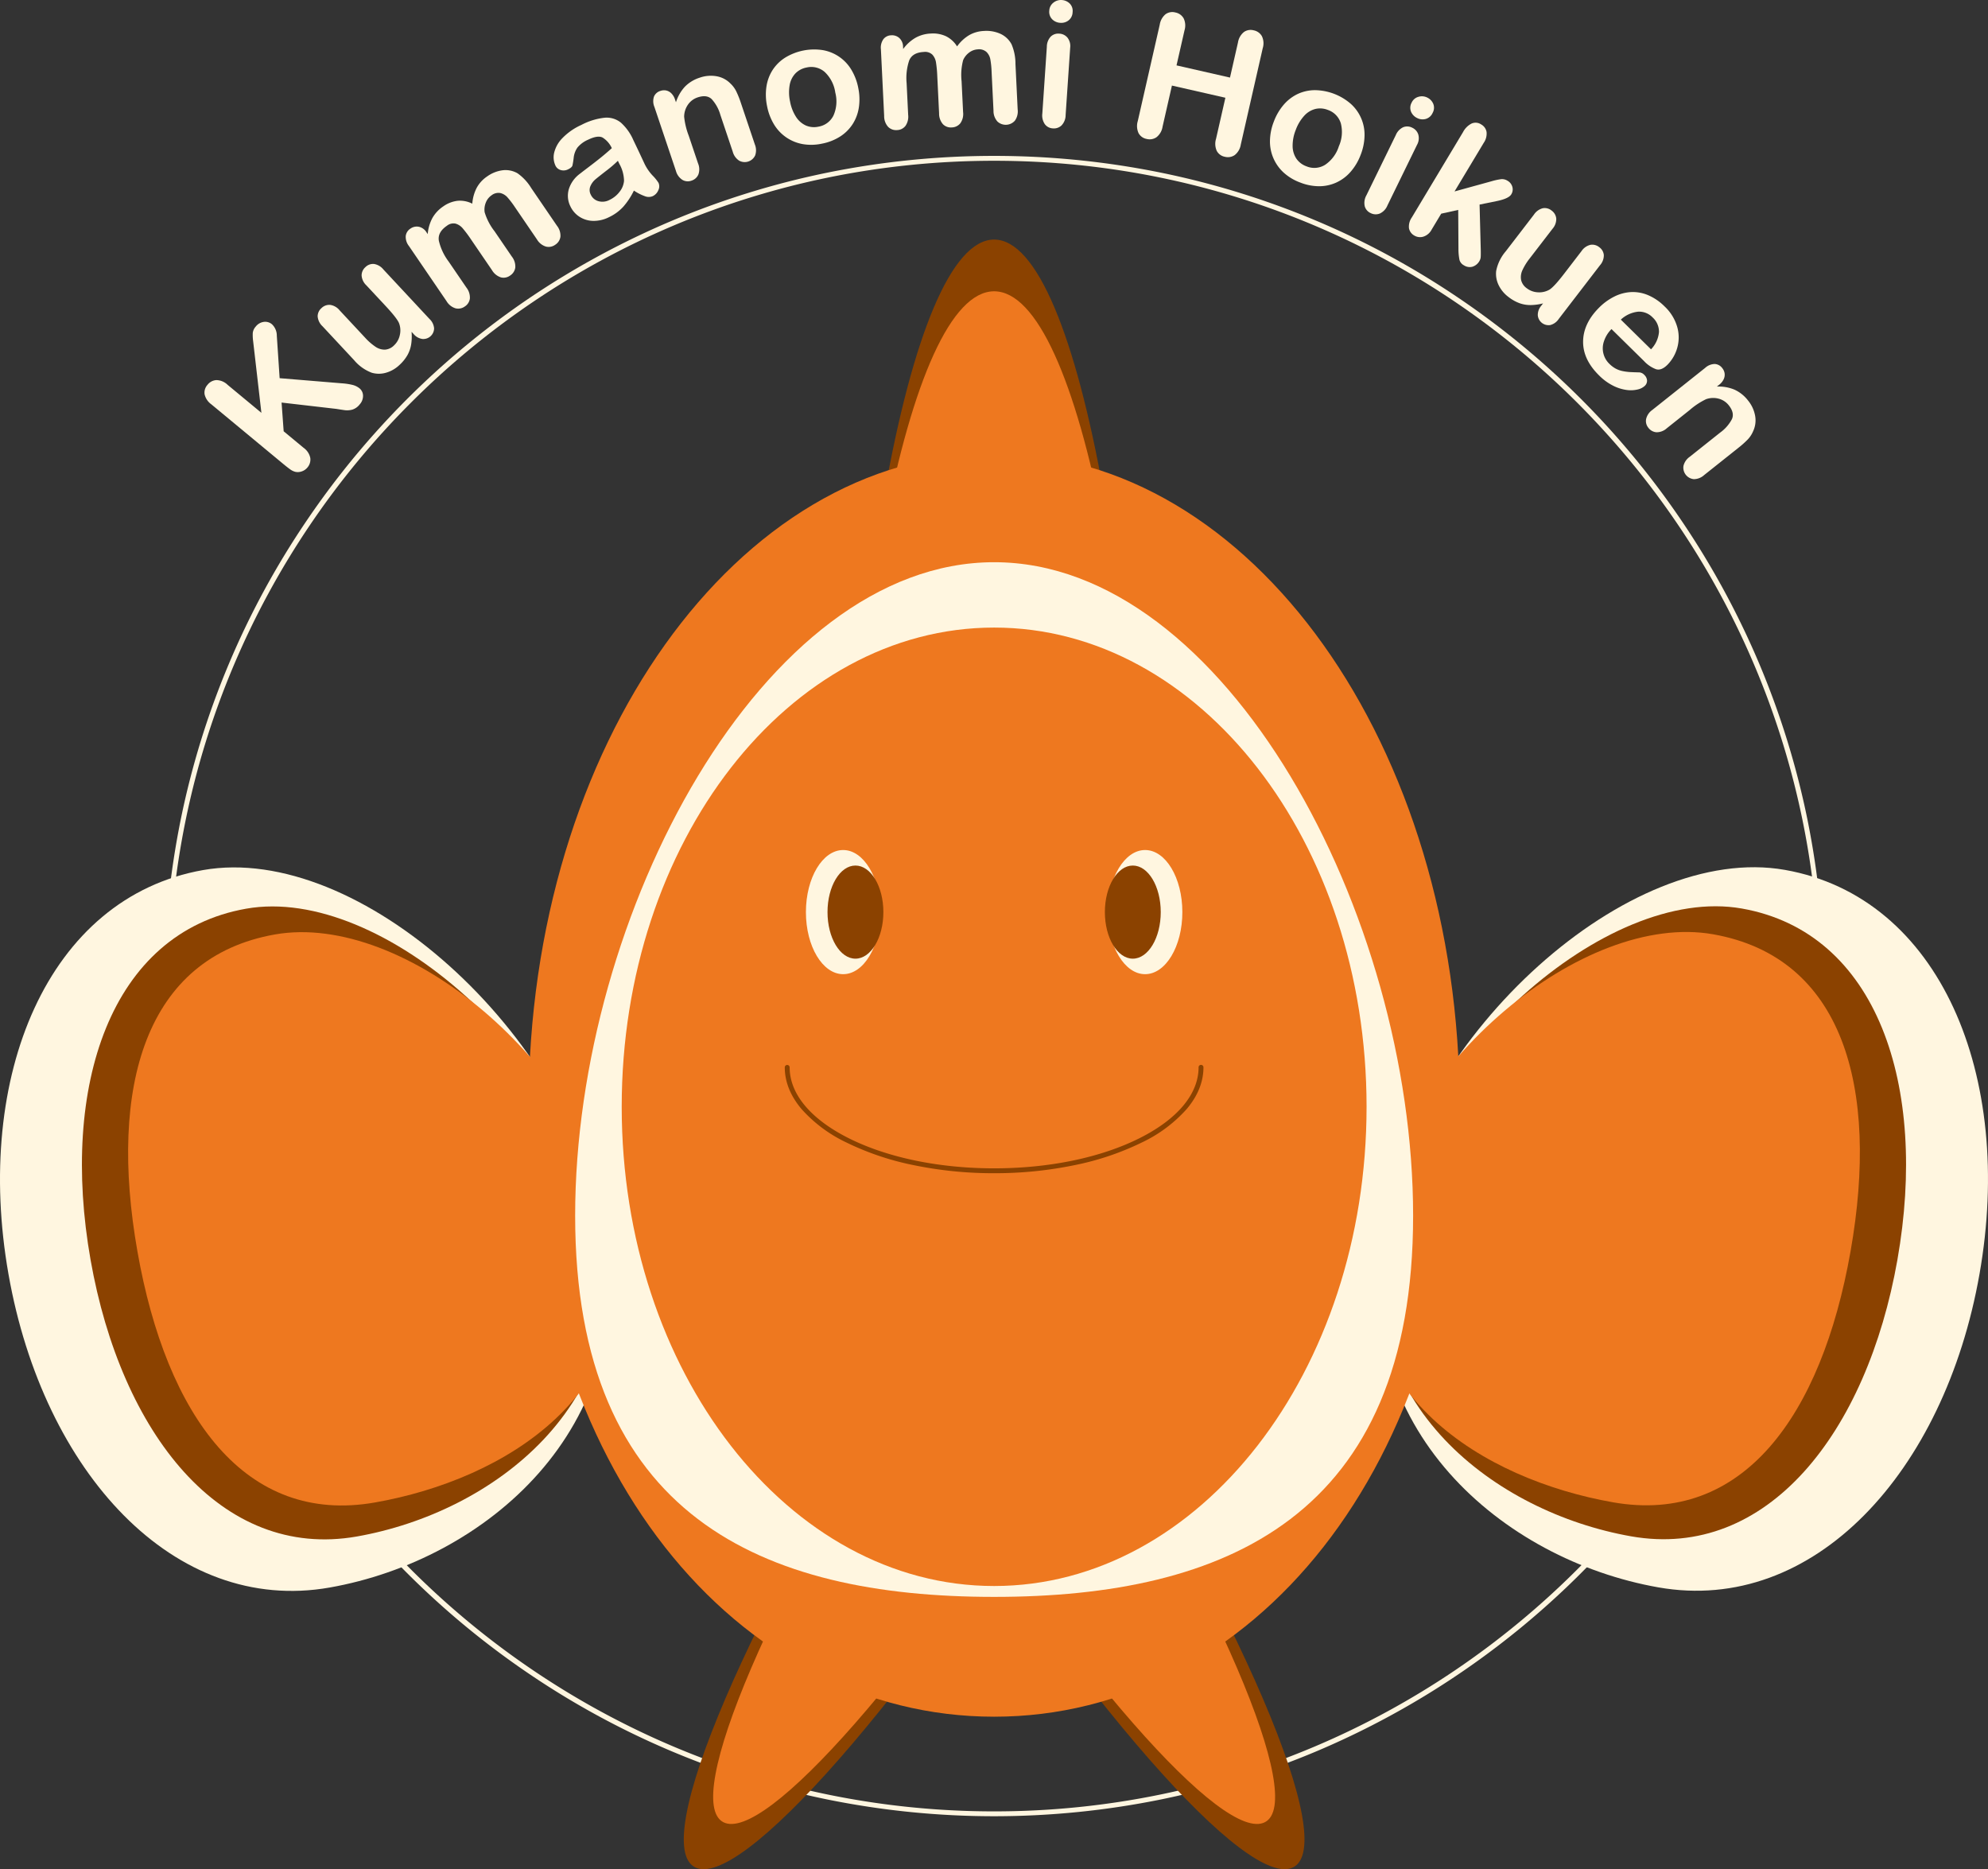 <svg xmlns="http://www.w3.org/2000/svg" xmlns:xlink="http://www.w3.org/1999/xlink" width="578.044" height="543.416" viewBox="0 0 578.044 543.416"><rect x="0" y="0" width="578.044" height="543.416" fill="#333333" stroke="none"/><defs><clipPath id="a"><rect width="578.044" height="543.416" fill="none"/></clipPath></defs><g clip-path="url(#a)"><path d="M240.644-.709a243.13,243.13,0,0,1,48.64,4.9,240.033,240.033,0,0,1,86.3,36.316A242.056,242.056,0,0,1,463.029,146.7,240.141,240.141,0,0,1,477.093,192a243.7,243.7,0,0,1,0,97.28,240.033,240.033,0,0,1-36.316,86.3,242.055,242.055,0,0,1-106.187,87.443,240.141,240.141,0,0,1-45.305,14.063,243.7,243.7,0,0,1-97.28,0,240.031,240.031,0,0,1-86.3-36.316A242.055,242.055,0,0,1,18.258,334.589,240.141,240.141,0,0,1,4.195,289.284a243.7,243.7,0,0,1,0-97.28,240.031,240.031,0,0,1,36.316-86.3A242.056,242.056,0,0,1,146.7,18.258,240.141,240.141,0,0,1,192,4.195,243.129,243.129,0,0,1,240.644-.709Zm0,481.288c132.3,0,239.935-107.635,239.935-239.935S372.945.708,240.644.708.708,108.343.708,240.644,108.343,480.579,240.644,480.579Z" transform="translate(48.403 46.031)" fill="#fff6e0"/><path d="M458.088,296.479c-10.158,57.6-48.2,99.04-93.373,91.074s-90.266-46.14-80.109-103.74,71.711-112.818,116.888-104.851,66.752,59.917,56.595,117.517" transform="translate(117.482 73.932)" fill="#fff6e0"/><path d="M434.162,288.944c-8.887,50.4-37.912,87.411-77.442,80.441s-81.069-38.5-72.182-88.9S349.373,179.9,388.9,186.866s54.145,51.676,45.258,102.078" transform="translate(117.551 77.26)" fill="#8b4200"/><path d="M421.5,284.346c-8.464,48-31.446,79.589-69.092,72.952s-78.772-31.607-70.306-79.609,61.776-92.165,99.423-85.526,48.438,44.183,39.975,92.183" transform="translate(116.579 79.452)" fill="#ee781f"/><path d="M2.472,296.513c10.156,57.6,48.2,99.04,93.376,91.074s90.263-46.14,80.107-103.74S104.243,171.03,59.067,179-7.684,238.912,2.472,296.513" transform="translate(0 73.946)" fill="#fff6e0"/><path d="M19.346,288.976c8.887,50.4,37.912,87.411,77.442,80.441s81.069-38.5,72.184-88.9S104.135,179.93,64.606,186.9s-54.147,51.675-45.26,102.076" transform="translate(6.985 77.274)" fill="#8b4200"/><path d="M29.042,284.38c8.463,48,31.445,79.589,69.091,72.952s78.77-31.607,70.308-79.609S106.663,185.559,69.017,192.2,20.578,236.38,29.042,284.38" transform="translate(10.923 79.467)" fill="#ee781f"/><path d="M254.151,314.636c54.14,85.62,80.994,150.227,68.045,157.054s-60.8-46.714-114.939-132.333-87.53-160.563-74.581-167.39,67.335,57.049,121.475,142.668" transform="translate(53.891 71.142)" fill="#8b4200"/><path d="M249.33,311.414c49.408,78.138,73.917,137.1,62.1,143.329s-55.488-42.631-104.9-120.769S126.653,187.442,138.47,181.214s61.452,52.063,110.86,130.2" transform="translate(56.395 74.996)" fill="#ee781f"/><path d="M262.649,301.278c0,139.206-20.2,154.033-45.121,154.033s-45.12-14.827-45.12-154.033,20.2-252.054,45.12-252.054,45.121,112.849,45.121,252.054" transform="translate(71.532 20.423)" fill="#8b4200"/><path d="M262.649,293.237c0,128.894-20.2,142.623-45.121,142.623s-45.12-13.729-45.12-142.623,20.2-233.383,45.12-233.383,45.121,104.489,45.121,233.383" transform="translate(71.532 24.833)" fill="#ee781f"/><path d="M211.779,314.636c-54.14,85.62-80.994,150.227-68.045,157.054s60.8-46.714,114.939-132.333,87.528-160.563,74.581-167.39-67.336,57.049-121.475,142.668" transform="translate(58.301 71.142)" fill="#8b4200"/><path d="M211.59,311.414c-49.408,78.138-73.917,137.1-62.1,143.329s55.488-42.631,104.9-120.769,79.881-146.533,68.062-152.761S261,233.276,211.59,311.414" transform="translate(60.806 74.996)" fill="#ee781f"/><path d="M379.354,283.124c0,104.925-60.6,177.316-135.363,177.316S108.629,388.049,108.629,283.124s60.6-189.981,135.362-189.981S379.354,178.2,379.354,283.124" transform="translate(45.07 38.645)" fill="#ee781f"/><path d="M361.848,305.5c0,87.436-54.543,110.823-121.827,110.823S118.195,392.94,118.195,305.5s54.544-189.981,121.826-189.981S361.848,218.067,361.848,305.5" transform="translate(49.039 47.93)" fill="#fff6e0"/><path d="M344.343,268.268c0,76.945-48.484,139.321-108.291,139.321S127.763,345.213,127.763,268.268s48.483-139.319,108.289-139.319,108.291,62.376,108.291,139.319" transform="translate(53.009 53.501)" fill="#ee781f"/><path d="M249.329,192.705c0,9.968-4.849,18.048-10.83,18.048s-10.83-8.081-10.83-18.048,4.849-18.048,10.83-18.048,10.83,8.08,10.83,18.048" transform="translate(94.46 72.465)" fill="#fff6e0"/><path d="M243.3,191.382c0,7.476-3.636,13.536-8.122,13.536s-8.122-6.06-8.122-13.536,3.636-13.536,8.122-13.536,8.122,6.06,8.122,13.536" transform="translate(94.206 73.788)" fill="#8b4200"/><path d="M187.276,192.705c0,9.968-4.847,18.048-10.828,18.048s-10.83-8.081-10.83-18.048,4.849-18.048,10.83-18.048,10.828,8.08,10.828,18.048" transform="translate(68.715 72.465)" fill="#fff6e0"/><path d="M186.3,191.382c0,7.476-3.636,13.536-8.122,13.536s-8.121-6.06-8.121-13.536,3.636-13.536,8.121-13.536,8.122,6.06,8.122,13.536" transform="translate(70.556 73.788)" fill="#8b4200"/><path d="M221.938,250.092a114.166,114.166,0,0,1-23.563-2.379,80.465,80.465,0,0,1-19.293-6.506,40.95,40.95,0,0,1-13.117-9.738c-3.248-3.84-4.9-7.933-4.9-12.167a.709.709,0,0,1,1.417,0c0,7.753,6.119,15.082,17.229,20.637,11.266,5.633,26.261,8.735,42.222,8.735s30.958-3.1,42.224-8.735c11.11-5.555,17.229-12.884,17.229-20.637a.708.708,0,1,1,1.417,0c0,4.233-1.647,8.327-4.9,12.167a40.948,40.948,0,0,1-13.117,9.738,80.464,80.464,0,0,1-19.293,6.506A114.177,114.177,0,0,1,221.938,250.092Z" transform="translate(67.121 90.988)" fill="#8b4200"/><path d="M48.73,84.429l9.845,8.155-2.4-20.813a13.31,13.31,0,0,1-.11-2.4,3.3,3.3,0,0,1,.843-1.837,3.584,3.584,0,0,1,2.361-1.387,3.011,3.011,0,0,1,2.378.695,4.529,4.529,0,0,1,1.408,3.329l.822,12.342L81.9,84a18.5,18.5,0,0,1,3.126.457,5.244,5.244,0,0,1,2.083,1.014,2.8,2.8,0,0,1,1.016,2.086,3.658,3.658,0,0,1-.968,2.574,4.4,4.4,0,0,1-2.11,1.514,5.688,5.688,0,0,1-2.4.146q-1.271-.183-2.294-.351L64.441,89.6l.607,8.351,5.8,4.808a4.792,4.792,0,0,1,1.947,2.97,3.527,3.527,0,0,1-.86,2.775A3.608,3.608,0,0,1,70.4,109.58a3.482,3.482,0,0,1-1.89.177,4.377,4.377,0,0,1-1.515-.7q-.756-.531-2.1-1.641L44.017,90.116a4.965,4.965,0,0,1-1.958-2.9,3.375,3.375,0,0,1,.843-2.773,3.521,3.521,0,0,1,2.574-1.372,4.8,4.8,0,0,1,3.254,1.355" transform="translate(17.432 27.433)" fill="#fff6e0"/><path d="M93.175,74.608l-.593-.637a15.2,15.2,0,0,1-.11,3.639,9.458,9.458,0,0,1-1.087,3.138,11.955,11.955,0,0,1-2.308,2.85,9.4,9.4,0,0,1-3.925,2.264,7.455,7.455,0,0,1-4.127.006,12.451,12.451,0,0,1-5.167-3.684l-9.176-9.842a4.392,4.392,0,0,1-1.4-2.855,3.143,3.143,0,0,1,1.1-2.4,3.228,3.228,0,0,1,2.514-.951,4.324,4.324,0,0,1,2.76,1.575l7.411,7.95a16.765,16.765,0,0,0,3,2.63,4.758,4.758,0,0,0,2.759.862,4.093,4.093,0,0,0,2.666-1.244,5.713,5.713,0,0,0,1.67-2.95,5.962,5.962,0,0,0-.2-3.457q-.567-1.445-3.89-5.01l-5.631-6.04a4.323,4.323,0,0,1-1.378-2.864,3.2,3.2,0,0,1,1.106-2.425,3.144,3.144,0,0,1,2.469-.925,4.4,4.4,0,0,1,2.751,1.6L97.8,70.23a4.191,4.191,0,0,1,1.337,2.729,3.14,3.14,0,0,1-3.372,3.093,4.066,4.066,0,0,1-2.589-1.445" transform="translate(27.083 22.499)" fill="#fff6e0"/><path d="M109.14,52.629l5.091,7.457a4.637,4.637,0,0,1,1.009,3.2,3.3,3.3,0,0,1-1.514,2.328,3.193,3.193,0,0,1-2.667.526,4.68,4.68,0,0,1-2.6-2.11l-6.1-8.935A34.82,34.82,0,0,0,99.972,51.9a4.327,4.327,0,0,0-2.091-1.388,3.028,3.028,0,0,0-2.526.625Q92.6,53.02,93.019,55.5a16.163,16.163,0,0,0,2.83,6.019l5.174,7.58a4.686,4.686,0,0,1,1.012,3.179A3.209,3.209,0,0,1,100.56,74.6a3.256,3.256,0,0,1-2.7.531,4.613,4.613,0,0,1-2.613-2.086L84.3,57a4.263,4.263,0,0,1-.911-2.9,2.955,2.955,0,0,1,1.36-2.134,3.163,3.163,0,0,1,2.446-.542,3.485,3.485,0,0,1,2.221,1.6l.365.535a11.786,11.786,0,0,1,1.37-4.7,9.965,9.965,0,0,1,3.135-3.346,8.959,8.959,0,0,1,4.211-1.64,7.985,7.985,0,0,1,4.245.836,11.81,11.81,0,0,1,1.295-4.634,9.407,9.407,0,0,1,3.026-3.285,9.925,9.925,0,0,1,4.581-1.8,6.968,6.968,0,0,1,4.252.891,14.364,14.364,0,0,1,3.987,4.3l7.475,10.948a4.642,4.642,0,0,1,1.007,3.2,3.3,3.3,0,0,1-1.513,2.328,3.261,3.261,0,0,1-2.7.529,4.607,4.607,0,0,1-2.613-2.086l-6.436-9.427a26.264,26.264,0,0,0-2.132-2.792,4.024,4.024,0,0,0-2.08-1.261,3.211,3.211,0,0,0-2.558.664,4.548,4.548,0,0,0-1.657,2.1,5.407,5.407,0,0,0-.345,2.824,17.02,17.02,0,0,0,2.806,5.433" transform="translate(34.588 14.501)" fill="#fff6e0"/><path d="M137.111,45.379a21.03,21.03,0,0,1-3.051,4.651,13.3,13.3,0,0,1-4.238,3.1,9.788,9.788,0,0,1-4.583,1.056,7.548,7.548,0,0,1-3.957-1.2,7.259,7.259,0,0,1-2.623-2.991,6.86,6.86,0,0,1-.464-5.047,8.821,8.821,0,0,1,3.232-4.475q.518-.414,2.6-1.994t3.543-2.763q1.46-1.184,3.118-2.671a7.075,7.075,0,0,0-2.683-3.084q-1.4-.717-4.119.584a8.257,8.257,0,0,0-3.2,2.336,6.306,6.306,0,0,0-1.082,2.919,22.679,22.679,0,0,1-.364,2.286q-.149.582-1.292,1.131a2.893,2.893,0,0,1-2.1.194,2.388,2.388,0,0,1-1.565-1.331,5.742,5.742,0,0,1-.364-3.687,9.078,9.078,0,0,1,2.359-4.223,17.8,17.8,0,0,1,5.558-3.882,18.9,18.9,0,0,1,6.8-2.094,6.544,6.544,0,0,1,4.71,1.449,14.613,14.613,0,0,1,3.58,5.013q1.034,2.152,1.743,3.659t1.571,3.358a13.662,13.662,0,0,0,2.3,3.324,12.669,12.669,0,0,1,1.729,2.135,2.508,2.508,0,0,1-.062,2.142A3.286,3.286,0,0,1,142.579,47a3,3,0,0,1-2.285.008,14.652,14.652,0,0,1-3.184-1.63m-4.656-8.663a34.2,34.2,0,0,1-3.411,2.922q-2.3,1.783-3.167,2.513a5.37,5.37,0,0,0-1.4,1.914,2.869,2.869,0,0,0,.11,2.526,3.433,3.433,0,0,0,2.189,1.859A4.318,4.318,0,0,0,130,48.1a7.965,7.965,0,0,0,2.968-2.405,5.9,5.9,0,0,0,1.269-3.134,10.409,10.409,0,0,0-1.367-4.972Z" transform="translate(47.208 10.029)" fill="#fff6e0"/><path d="M140.587,22.5l.262.778a11.9,11.9,0,0,1,2.606-4.538,10.436,10.436,0,0,1,4.279-2.608,9.754,9.754,0,0,1,4.922-.423,7.427,7.427,0,0,1,4.049,2.128,7.909,7.909,0,0,1,1.681,2.268,27.6,27.6,0,0,1,1.363,3.425l4.03,11.974a4.5,4.5,0,0,1,.1,3.22,3.351,3.351,0,0,1-4.639,1.535,4.469,4.469,0,0,1-1.872-2.6l-3.608-10.725a11.323,11.323,0,0,0-2.523-4.572q-1.45-1.388-4.09-.5a5.51,5.51,0,0,0-2.79,2.08,6.221,6.221,0,0,0-1.126,3.516A21.232,21.232,0,0,0,144.566,33l2.712,8.062a4.409,4.409,0,0,1,.079,3.24,3.221,3.221,0,0,1-2.016,1.767,3.076,3.076,0,0,1-2.627-.243,4.477,4.477,0,0,1-1.872-2.6l-6.258-18.6a4.272,4.272,0,0,1-.122-3.015,2.925,2.925,0,0,1,1.886-1.646,3.155,3.155,0,0,1,1.668-.115,3.035,3.035,0,0,1,1.5.833,4.478,4.478,0,0,1,1.071,1.818" transform="translate(55.696 6.458)" fill="#fff6e0"/><path d="M184.245,21.323a16.042,16.042,0,0,1,.188,5.672,12.365,12.365,0,0,1-1.8,4.859A12.079,12.079,0,0,1,179,35.472a15.131,15.131,0,0,1-5.287,2.077,14.717,14.717,0,0,1-5.634.13,12.239,12.239,0,0,1-8.3-5.686,16.023,16.023,0,0,1-2.025-5.286,16.179,16.179,0,0,1-.2-5.72,12.294,12.294,0,0,1,1.786-4.83,11.956,11.956,0,0,1,3.635-3.594A16.185,16.185,0,0,1,173.9,10.356a12.04,12.04,0,0,1,8.322,5.668,16.127,16.127,0,0,1,2.028,5.3m-6.678,1.357a10.2,10.2,0,0,0-3.079-5.974,5.941,5.941,0,0,0-5.275-1.288,6.1,6.1,0,0,0-3.232,1.709A6.547,6.547,0,0,0,164.3,20.58a12.4,12.4,0,0,0,.132,4.77,12.3,12.3,0,0,0,1.719,4.4,6.676,6.676,0,0,0,2.872,2.526,6,6,0,0,0,3.684.33,5.922,5.922,0,0,0,4.351-3.257,10.153,10.153,0,0,0,.511-6.664" transform="translate(65.299 4.211)" fill="#fff6e0"/><path d="M204.491,20.951l.44,9.017a4.645,4.645,0,0,1-.814,3.251,3.29,3.29,0,0,1-2.507,1.193,3.191,3.191,0,0,1-2.548-.947,4.68,4.68,0,0,1-1.112-3.158L197.424,19.5a34.96,34.96,0,0,0-.368-3.966A4.338,4.338,0,0,0,196,13.258a3.027,3.027,0,0,0-2.479-.787q-3.328.161-4.273,2.5a16.118,16.118,0,0,0-.736,6.609l.446,9.167a4.691,4.691,0,0,1-.8,3.239,3.209,3.209,0,0,1-2.469,1.2,3.259,3.259,0,0,1-2.574-.958,4.617,4.617,0,0,1-1.138-3.145l-.945-19.4a4.256,4.256,0,0,1,.741-2.95,2.957,2.957,0,0,1,2.274-1.106,3.153,3.153,0,0,1,2.369.819,3.48,3.48,0,0,1,1.057,2.526l.031.645a11.788,11.788,0,0,1,3.625-3.288,9.968,9.968,0,0,1,4.423-1.213A8.963,8.963,0,0,1,200,7.923a7.979,7.979,0,0,1,3.181,2.933A11.791,11.791,0,0,1,206.7,7.583,9.4,9.4,0,0,1,211,6.365a9.912,9.912,0,0,1,4.847.86,6.966,6.966,0,0,1,3.158,2.984,14.359,14.359,0,0,1,1.152,5.746L220.8,29.2a4.632,4.632,0,0,1-.812,3.251,3.544,3.544,0,0,1-5.081.235,4.609,4.609,0,0,1-1.136-3.144l-.556-11.4a26.116,26.116,0,0,0-.357-3.493,4.018,4.018,0,0,0-1.113-2.162,3.213,3.213,0,0,0-2.528-.774,4.549,4.549,0,0,0-2.507.92,5.409,5.409,0,0,0-1.771,2.227,16.983,16.983,0,0,0-.45,6.1" transform="translate(75.105 2.634)" fill="#fff6e0"/><path d="M222.307,13.859l-1.324,19.578a4.392,4.392,0,0,1-1.177,3.012,3.217,3.217,0,0,1-2.527.876,3.071,3.071,0,0,1-2.347-1.231,4.5,4.5,0,0,1-.723-3.116L215.52,13.6a4.365,4.365,0,0,1,1.136-2.964,3.13,3.13,0,0,1,2.489-.853,3.248,3.248,0,0,1,2.387,1.183,3.945,3.945,0,0,1,.775,2.895m-2.875-7.224a3.583,3.583,0,0,1-2.36-1.033,3.075,3.075,0,0,1-.839-2.524,3.062,3.062,0,0,1,1.19-2.3,3.471,3.471,0,0,1,2.458-.768,3.562,3.562,0,0,1,2.277,1,3.02,3.02,0,0,1,.85,2.526,3.1,3.1,0,0,1-1.159,2.377,3.439,3.439,0,0,1-2.417.722" transform="translate(88.867 0)" fill="#fff6e0"/><path d="M247.462,7.794l-2.32,10.184,15.545,3.541,2.319-10.186a4.887,4.887,0,0,1,1.728-3.049,3.391,3.391,0,0,1,2.831-.5,3.523,3.523,0,0,1,2.387,1.678,4.805,4.805,0,0,1,.258,3.516l-6.38,28.009a4.814,4.814,0,0,1-1.77,3.066,3.51,3.51,0,0,1-2.867.494,3.362,3.362,0,0,1-2.343-1.7,4.962,4.962,0,0,1-.222-3.506l2.722-11.956-15.544-3.54L241.082,35.8a4.8,4.8,0,0,1-1.769,3.066,3.508,3.508,0,0,1-2.868.494A3.36,3.36,0,0,1,234.1,37.67a4.973,4.973,0,0,1-.222-3.508l6.38-28.008a4.963,4.963,0,0,1,1.7-3.056,3.374,3.374,0,0,1,2.857-.5A3.513,3.513,0,0,1,247.2,4.279a4.787,4.787,0,0,1,.259,3.515" transform="translate(96.952 1.032)" fill="#fff6e0"/><path d="M287.359,37.311a16.032,16.032,0,0,1-2.876,4.891,12.353,12.353,0,0,1-4.124,3.14,12.1,12.1,0,0,1-5,1.114,15.119,15.119,0,0,1-5.579-1.077,14.677,14.677,0,0,1-4.828-2.9,12.245,12.245,0,0,1-3.969-9.245A16.011,16.011,0,0,1,262.1,27.68a16.209,16.209,0,0,1,2.895-4.939,12.28,12.28,0,0,1,4.093-3.124,11.947,11.947,0,0,1,4.993-1.091,16.2,16.2,0,0,1,10.408,3.982,12.036,12.036,0,0,1,3.994,9.242,16.087,16.087,0,0,1-1.122,5.562m-6.367-2.428a10.2,10.2,0,0,0,.6-6.694,5.937,5.937,0,0,0-3.765-3.911,6.1,6.1,0,0,0-3.645-.286,6.548,6.548,0,0,0-3.271,2.015,12.434,12.434,0,0,0-2.442,4.1,12.28,12.28,0,0,0-.9,4.632,6.661,6.661,0,0,0,1.075,3.672,6,6,0,0,0,2.936,2.25,5.922,5.922,0,0,0,5.418-.423,10.154,10.154,0,0,0,4-5.355" transform="translate(108.28 7.686)" fill="#fff6e0"/><path d="M295.7,33.894l-8.61,17.634a4.381,4.381,0,0,1-2.224,2.346,3.211,3.211,0,0,1-2.671-.141,3.074,3.074,0,0,1-1.711-2.025,4.508,4.508,0,0,1,.505-3.158l8.522-17.456a4.355,4.355,0,0,1,2.169-2.318,3.135,3.135,0,0,1,2.626.147,3.258,3.258,0,0,1,1.766,2,3.948,3.948,0,0,1-.372,2.973m.059-7.776a3.589,3.589,0,0,1-1.8-1.846,3.077,3.077,0,0,1,.177-2.654,3.053,3.053,0,0,1,1.968-1.681,3.467,3.467,0,0,1,2.567.215,3.557,3.557,0,0,1,1.729,1.784,3.019,3.019,0,0,1-.163,2.661,3.106,3.106,0,0,1-1.97,1.764,3.439,3.439,0,0,1-2.51-.243" transform="translate(116.327 8.209)" fill="#fff6e0"/><path d="M303.95,62.1l-.071-11.53-4.948,1.092-2.777,4.627a4.151,4.151,0,0,1-2.439,2.06,3.23,3.23,0,0,1-2.582-.316,3.079,3.079,0,0,1-1.573-2.163,4.631,4.631,0,0,1,.819-3.1l14.9-24.823a5.753,5.753,0,0,1,2.52-2.506,2.9,2.9,0,0,1,2.741.266,3.116,3.116,0,0,1,1.582,2.2,4.725,4.725,0,0,1-.836,3.182L302.81,45.2l10.667-2.939a18.763,18.763,0,0,1,2.906-.634,2.99,2.99,0,0,1,1.838.464,2.934,2.934,0,0,1,1.4,1.781,2.688,2.688,0,0,1-.317,2.173q-.77,1.28-4.414,1.992l-4.8.979.34,12.968q.034,1.441-.006,2.158a2.575,2.575,0,0,1-.333,1.207,3.554,3.554,0,0,1-2.069,1.732,3.054,3.054,0,0,1-2.473-.4,2.591,2.591,0,0,1-1.3-1.562,16.148,16.148,0,0,1-.3-3.024" transform="translate(120.121 10.459)" fill="#fff6e0"/><path d="M320.588,71.154l.531-.69a15.117,15.117,0,0,1-3.608.49,9.394,9.394,0,0,1-3.273-.556,11.938,11.938,0,0,1-3.191-1.808,9.39,9.39,0,0,1-2.878-3.5,7.435,7.435,0,0,1-.683-4.069,12.446,12.446,0,0,1,2.785-5.7l8.2-10.668a4.38,4.38,0,0,1,2.586-1.854,3.139,3.139,0,0,1,2.547.686,3.241,3.241,0,0,1,1.35,2.325,4.326,4.326,0,0,1-1.1,2.981L317.23,57.4a16.775,16.775,0,0,0-2.1,3.387,4.755,4.755,0,0,0-.4,2.864A4.082,4.082,0,0,0,316.4,66.08a5.682,5.682,0,0,0,3.185,1.162,5.951,5.951,0,0,0,3.376-.76q1.333-.8,4.3-4.661l5.031-6.547a4.337,4.337,0,0,1,2.6-1.829,3.209,3.209,0,0,1,2.575.693,3.139,3.139,0,0,1,1.317,2.284,4.38,4.38,0,0,1-1.128,2.976L325.666,75a4.2,4.2,0,0,1-2.473,1.769,3.143,3.143,0,0,1-3.605-2.818,4.07,4.07,0,0,1,1-2.792" transform="translate(127.554 17.735)" fill="#fff6e0"/><path d="M343.06,80.087l-9.469-9.314a9.022,9.022,0,0,0-2.2,3.561,6.245,6.245,0,0,0,1.593,6.557,8.085,8.085,0,0,0,1.788,1.357,7.235,7.235,0,0,0,2.019.731,14.985,14.985,0,0,0,2.156.29q1.057.062,2.8.1a2.222,2.222,0,0,1,1.378.727,2.455,2.455,0,0,1,.8,1.593,2.034,2.034,0,0,1-.672,1.606,4.423,4.423,0,0,1-2.023,1.029,8.532,8.532,0,0,1-3.208.157,12.359,12.359,0,0,1-3.924-1.225,15.727,15.727,0,0,1-4.131-3.017q-4.663-4.589-4.635-9.794t4.509-9.763a16.908,16.908,0,0,1,4.555-3.352,12.3,12.3,0,0,1,4.958-1.316,11.322,11.322,0,0,1,4.993.952,15.156,15.156,0,0,1,4.661,3.208,13.223,13.223,0,0,1,3.691,5.984,11.057,11.057,0,0,1,0,6.085,11.43,11.43,0,0,1-2.792,4.86q-1.8,1.825-3.375,1.337a9.144,9.144,0,0,1-3.475-2.354M336.3,68.025l8.777,8.634a8.262,8.262,0,0,0,2.316-5.031,5.62,5.62,0,0,0-1.848-4.24,5.427,5.427,0,0,0-4.2-1.672,8.721,8.721,0,0,0-5.046,2.311" transform="translate(134.982 24.896)" fill="#fff6e0"/><path d="M359.505,80.849l-.642.511a11.908,11.908,0,0,1,5.153.906,10.428,10.428,0,0,1,3.909,3.135A9.756,9.756,0,0,1,370,89.884a7.443,7.443,0,0,1-.623,4.532,7.863,7.863,0,0,1-1.561,2.353,27.931,27.931,0,0,1-2.756,2.448l-9.887,7.867a4.5,4.5,0,0,1-2.994,1.19,3.352,3.352,0,0,1-3.022-3.841,4.469,4.469,0,0,1,1.8-2.643l8.856-7.046a11.3,11.3,0,0,0,3.438-3.926q.811-1.838-.923-4.017a5.51,5.51,0,0,0-2.906-1.916,6.214,6.214,0,0,0-3.689.139,21.3,21.3,0,0,0-4.748,3.14l-6.656,5.3a4.413,4.413,0,0,1-3.018,1.177,3.226,3.226,0,0,1-2.35-1.293,3.073,3.073,0,0,1-.664-2.554,4.468,4.468,0,0,1,1.805-2.644l15.356-12.218a4.272,4.272,0,0,1,2.793-1.142A2.929,2.929,0,0,1,360.446,76a3.136,3.136,0,0,1,.676,1.528,3.039,3.039,0,0,1-.273,1.7,4.473,4.473,0,0,1-1.344,1.626" transform="translate(140.339 31.027)" fill="#fff6e0"/></g></svg>